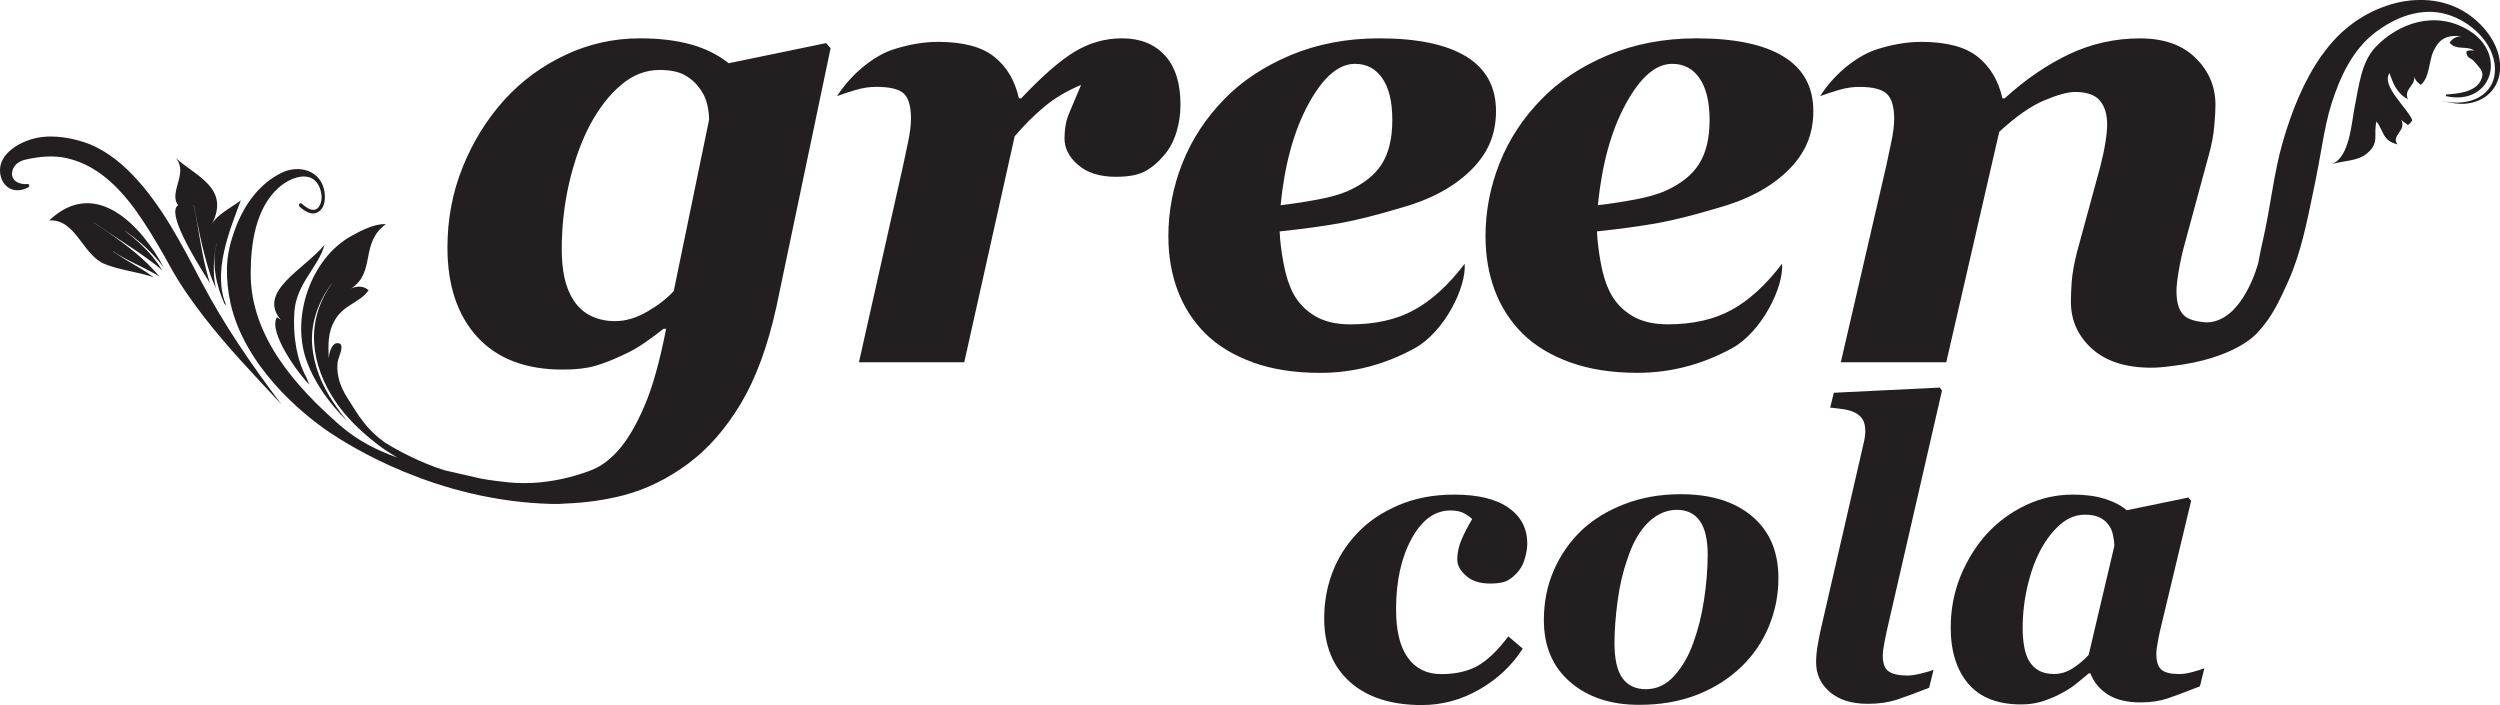 <svg xmlns="http://www.w3.org/2000/svg" id="Layer_2" data-name="Layer 2" viewBox="0 0 567.33 160"><defs><style>      .cls-1 {        fill: #231f20;      }    </style></defs><g id="Layer_2-2" data-name="Layer 2"><g><g><path class="cls-1" d="M322.69,160c-6.99,0-12.43-1.75-16.34-5.24-3.9-3.49-5.85-8.3-5.85-14.41,0-3.67.62-7.16,1.87-10.45,1.25-3.3,3.15-6.31,5.74-9.01,2.4-2.55,5.49-4.63,9.25-6.24,3.76-1.61,7.97-2.41,12.62-2.41,5.37,0,9.48.99,12.32,2.96,2.84,1.98,4.28,4.69,4.28,8.16,0,.94-.16,1.99-.47,3.14-.31,1.15-.76,2.12-1.37,2.92-.76.98-1.59,1.72-2.48,2.23-.9.52-2.25.78-4.04.78-2.37,0-4.21-.58-5.53-1.77-1.33-1.16-1.99-2.38-1.99-3.66,0-1.52.32-3.02.95-4.51.64-1.49,1.45-3.05,2.42-4.69-.27-.34-.83-.75-1.66-1.23-.84-.49-1.93-.73-3.25-.73-3.56,0-6.51,2.15-8.85,6.45-2.33,4.3-3.5,9.62-3.5,15.96,0,4.84.87,8.5,2.66,10.99,1.78,2.49,4.31,3.74,7.59,3.74s6.13-.65,8.36-1.93c2.24-1.3,4.52-3.51,6.86-6.64l3.28,2.79c-2.49,3.86-5.79,6.96-9.89,9.29-4.1,2.34-8.42,3.51-12.99,3.51Z"></path><path class="cls-1" d="M403.58,131.2c0,3.83-.73,7.49-2.18,10.98-1.46,3.5-3.53,6.52-6.21,9.11-2.88,2.77-6.26,4.9-10.14,6.4-3.88,1.51-8.23,2.26-13.05,2.26-6.48,0-11.7-1.73-15.68-5.18-3.99-3.44-5.97-8.14-5.97-14.09,0-4.04.75-7.79,2.26-11.26,1.51-3.47,3.61-6.49,6.31-9.07,2.67-2.52,5.96-4.52,9.85-6,3.89-1.48,8.1-2.2,12.62-2.2,6.87,0,12.28,1.67,16.25,5.04,3.96,3.35,5.94,8.03,5.94,14.01ZM387.54,126.05c0-3.55-.6-6.16-1.8-7.84-1.2-1.68-2.93-2.51-5.22-2.51s-4.47.93-6.43,2.8c-1.95,1.88-3.53,4.6-4.74,8.23-1.06,3.01-1.83,6.26-2.28,9.77-.46,3.51-.69,6.64-.69,9.41,0,3.67.61,6.35,1.82,8,1.21,1.65,2.98,2.49,5.29,2.49,2.5,0,4.65-1.02,6.47-3.05,1.83-2.03,3.27-4.54,4.32-7.52,1.07-2.92,1.88-6.15,2.42-9.69.54-3.53.82-6.9.82-10.09Z"></path><path class="cls-1" d="M440.69,88.68l-12.25,53.32c-.21.88-.47,2.05-.75,3.51-.29,1.46-.43,2.55-.43,3.24,0,1.76.44,2.96,1.33,3.6.87.64,2.32.95,4.35.95.75,0,1.77-.15,3.08-.48,1.31-.32,2.23-.59,2.77-.84l-1.01,4.09c-3.01,1.19-5.46,2.09-7.38,2.72-1.91.62-4.09.93-6.52.93-3.65,0-6.51-.88-8.61-2.66-2.09-1.78-3.14-4.04-3.14-6.77,0-1.12.1-2.29.3-3.5.2-1.22.42-2.39.66-3.51l9.85-42.8c.12-.52.21-1.01.27-1.46.06-.45.08-.83.08-1.15,0-1.09-.18-1.96-.54-2.59-.37-.64-.91-1.16-1.64-1.55-.73-.39-1.57-.67-2.51-.82-.94-.15-2.02-.29-3.28-.41l.83-3.37,24.06-1.18.5.73Z"></path><path class="cls-1" d="M474.39,152.8h-.37c-1.06.91-2.08,1.73-3.03,2.5-.95.76-2.16,1.52-3.63,2.26-1.28.66-2.62,1.21-4.04,1.65-1.41.43-2.97.65-4.67.65-5.29,0-9.28-1.55-11.95-4.66-2.67-3.11-4.02-7.37-4.02-12.77,0-4.16.75-8.06,2.23-11.7,1.5-3.64,3.49-6.85,5.98-9.61,2.53-2.73,5.47-4.89,8.85-6.49,3.37-1.59,6.93-2.39,10.68-2.39,2.72,0,5.11.31,7.18.95,2.04.63,3.73,1.5,5.03,2.6l13.98-2.88.63.73-6.71,28.03c-.25.94-.5,2.12-.78,3.53-.27,1.42-.41,2.49-.41,3.21,0,1.73.39,2.93,1.18,3.58.79.66,2.15.98,4.1.98.85,0,1.87-.17,3.08-.51,1.2-.33,2.04-.61,2.54-.82l-1.01,4.11c-3,1.19-5.41,2.08-7.22,2.71-1.81.62-3.89.94-6.26.94-3.13,0-5.62-.62-7.5-1.85-1.86-1.22-3.15-2.81-3.88-4.76ZM479.81,123.89c0-.66-.09-1.45-.28-2.36-.17-.91-.5-1.69-.96-2.32-.54-.79-1.26-1.39-2.14-1.8-.88-.41-1.98-.61-3.28-.61-2.01,0-3.85.72-5.54,2.16-1.69,1.44-3.19,3.36-4.49,5.76-1.28,2.37-2.28,5.12-3.01,8.27-.74,3.13-1.1,6.35-1.1,9.62,0,1.49.12,2.87.35,4.15.22,1.27.59,2.35,1.11,3.23.55.94,1.29,1.67,2.21,2.18.93.52,2.09.78,3.5.78s2.79-.42,4.12-1.25c1.32-.83,2.55-1.85,3.68-3.07l5.83-24.72Z"></path></g><path class="cls-1" d="M205.11,21.23c-1.09-1.01-3.17-1.52-6.27-1.52-1.55,0-3.12.24-4.73.73-1.63.48-3.02.94-4.17,1.38,3.91-5.99,9.24-9.48,12.8-10.61,3.56-1.14,6.93-1.71,10.12-1.71,5.69,0,9.94,1.13,12.75,3.37,2.84,2.25,4.7,5.39,5.62,9.45h.51c4.78-5.08,8.86-8.61,12.18-10.62,3.35-2,6.92-3.01,10.72-3,4.1,0,7.34,1.29,9.71,3.87,2.36,2.58,3.54,6.31,3.54,11.19,0,2.18-.31,4.28-.94,6.3-.63,2.03-1.56,3.77-2.82,5.21-1.39,1.64-2.86,2.86-4.4,3.66-1.55.8-3.71,1.19-6.51,1.19-3.62,0-6.47-.89-8.54-2.67-2.08-1.78-3.11-3.79-3.11-6.01,0-2.07.31-3.86.89-5.36.61-1.49,1.57-3.76,2.87-6.81-3.24,1.36-6.03,3.01-8.36,4.97-2.33,1.94-4.58,4.18-6.71,6.69l-11.44,51.28h-23.9l10-44.54c.3-1.35.66-3.11,1.12-5.28.45-2.17.69-3.98.69-5.43,0-2.8-.53-4.71-1.63-5.72ZM284.36,82.24c-4.37-1.56-7.97-3.75-10.83-6.55-2.79-2.8-4.89-6.06-6.28-9.77-1.4-3.73-2.11-7.83-2.11-12.32,0-5.7,1.06-11.22,3.19-16.59,2.11-5.35,5.29-10.19,9.47-14.48,3.95-4.1,8.98-7.43,15.05-10,6.09-2.55,12.8-3.83,20.14-3.83,8.63,0,15.22,1.37,19.73,4.12,4.51,2.76,6.77,6.89,6.77,12.39s-1.95,9.79-5.87,13.58c-3.91,3.79-9.22,6.6-15.92,8.44-5.31,1.59-9.85,2.73-13.58,3.41-3.75.67-8.32,1.3-13.73,1.88.09,2.13.38,4.52.88,7.18.47,2.65,1.2,4.93,2.16,6.81,1.16,2.18,2.81,3.9,4.93,5.17,2.12,1.29,4.83,1.93,8.09,1.93,5.72,0,10.55-1.1,14.52-3.3,3.98-2.19,7.79-5.68,11.41-10.46.41,5.36-4.62,15.52-11.41,19.22-6.77,3.69-13.9,5.55-21.4,5.55-5.78,0-10.86-.8-15.23-2.37ZM290.62,46.57c2.85-.34,5.67-.77,8.47-1.3,2.79-.52,5.02-1.16,6.66-1.87,3.62-1.6,6.23-3.65,7.82-6.17,1.59-2.51,2.39-5.84,2.39-9.99s-.75-7.25-2.25-9.45c-1.5-2.2-3.58-3.3-6.22-3.3-3.73,0-7.24,3.03-10.55,9.09-3.3,6.06-5.42,13.72-6.33,22.99ZM371.59,84.61c-5.79,0-10.88-.8-15.24-2.37-4.37-1.56-7.99-3.75-10.83-6.54-2.8-2.8-4.9-6.06-6.3-9.78-1.4-3.73-2.11-7.83-2.11-12.32,0-5.7,1.07-11.22,3.2-16.59,2.12-5.35,5.28-10.19,9.49-14.48,3.95-4.1,8.97-7.43,15.06-10,6.08-2.55,12.79-3.83,20.13-3.83,8.64,0,15.23,1.37,19.74,4.13,4.51,2.75,6.77,6.88,6.77,12.38s-1.96,9.79-5.86,13.58c-3.91,3.79-9.22,6.6-15.94,8.44-5.31,1.59-9.84,2.73-13.57,3.41-3.75.67-8.33,1.3-13.73,1.87.1,2.13.39,4.52.87,7.18.48,2.65,1.21,4.93,2.18,6.81,1.16,2.18,2.8,3.9,4.93,5.17,2.13,1.29,4.82,1.93,8.1,1.93,5.7,0,10.54-1.1,14.52-3.3,3.98-2.19,7.78-5.68,11.41-10.46.4,5.36-4.63,15.52-11.41,19.22-6.78,3.69-13.92,5.55-21.4,5.55ZM362.61,46.57c2.84-.34,5.67-.77,8.47-1.3,2.8-.53,5.02-1.16,6.66-1.87,3.62-1.6,6.23-3.65,7.82-6.17,1.59-2.51,2.4-5.84,2.4-9.99,0-4.1-.76-7.25-2.26-9.45-1.5-2.2-3.57-3.3-6.23-3.3-3.72,0-7.23,3.03-10.53,9.09-3.31,6.06-5.42,13.73-6.33,22.99ZM125.25,114.36c-26.41-.65-46.15-13.37-50.38-16.19-6.72-4.49-19.31-15.21-22.53-29.22-.59-2.63-.89-5.36-.84-8.13.07-3.2.83-6.16,2.01-9.24,1.97-5.15,5.3-9.85,10.32-12.33,4.23-2.09,9.1-.41,9.81,4.28.2,1.33.15,3.37-1.14,4.37-1.65,1.28-3.41,0-4.55-1.04-.35-.33.18-.99.53-.66,1,.93,2.94,2.41,4.05.46.82-1.45.4-3.47-.3-4.71-1.91-3.4-6.47-1.62-8.96.6-5.4,4.78-6.38,13.16-6.38,19.56,0,14.44,10.55,25.91,20.19,34.35,4.13,3.62,8.73,5.84,13.12,7.39-1.72-1-3.39-2.09-4.98-3.35-3.49-2.75-6.75-5.88-9.24-9.61-5.17-7.79-7.05-17.58-.69-26.54.02-.02-.01-.03-.03-.02-3.04,4.13-4.8,9.03-4.42,13.92.36,4.76,2.19,9.13,4.71,12.91,1.02,1.56,2.14,3.06,3.33,4.49-4.2-4.12-7.66-8.98-9.4-14.07-3.39-9.73,1.04-23,10.38-28.1,2.28-1.25,5.17-2.75,7.7-2.61-5.95,4.35-2.2,10.84-7.85,14.6,1.26-.62,2.87-.63,3.93.41-1.96,2.82-5.5,3.2-7.52,6.55-1.84,3.04-1.6,5.79-1.53,8.9.12-1.35.69-3.29,1.78-3.44,2.3-.29.37,3.21.24,4.29-.33,3.12.75,5.79,2.2,8.08,2.65,4.23,4.34,7.13,8.52,10.16,1.32.83,5.95,3.59,11.61,5.65.67.24,1.36.46,2.06.68,2.94.66,5.69,1.3,8.35,1.9,2.18.38,4.3.64,6.14.82,9.62.94,17.79-2.43,18.9-2.86,2.19-.87,4.31-2.51,6.35-4.92,1.94-2.32,3.78-5.53,5.54-9.64,1.77-4.1,3.41-9.92,4.89-17.44h-.58c-1.21.95-2.6,2-4.2,3.11-1.58,1.11-3.3,2.08-5.14,2.9-2.22,1.06-4.3,1.86-6.24,2.42-1.93.56-4.36.83-7.32.83-8.38,0-14.85-2.46-19.37-7.39-4.5-4.92-6.78-11.68-6.78-20.28,0-6.52,1.17-12.64,3.49-18.35,2.32-5.74,5.46-10.78,9.41-15.18,3.91-4.3,8.54-7.7,13.88-10.21,5.33-2.51,10.97-3.76,16.91-3.76,4.34,0,8.18.46,11.51,1.37,3.32.92,6.2,2.35,8.63,4.28l22.11-4.57,1.01,1.16-12.34,58.87c-1.94,8.79-4.61,16.05-8.03,21.77-3.43,5.72-7.41,10.27-11.96,13.64-4.63,3.43-9.48,5.8-14.52,7.14-4.31,1.13-8.83,1.75-13.53,1.92-.59.07-1.5.11-2.86.07ZM139.64,72.87c2.37,0,4.79-.73,7.27-2.17,2.5-1.45,4.48-3,5.98-4.64l8.02-38.88c0-1.21-.17-2.46-.48-3.74-.32-1.27-.94-2.49-1.85-3.65-.92-1.21-2.04-2.16-3.41-2.86-1.36-.7-3.19-1.05-5.51-1.05-3.13,0-6.04,1.12-8.69,3.37-2.67,2.25-5.01,5.25-7.04,9.02-1.97,3.72-3.54,8.05-4.71,12.99-1.16,4.96-1.74,10.06-1.74,15.32,0,2.31.19,4.46.61,6.42.41,1.95,1.13,3.7,2.14,5.24,1.01,1.55,2.33,2.71,3.95,3.48,1.61.77,3.42,1.16,5.46,1.16ZM63.32,91.03c-6.4-8.49-12.43-17.28-17.45-26.78-4.52-8.57-9.11-17.65-15.8-24.59-3.11-3.21-6.84-6.09-11.21-7.47-3.66-1.15-8.16-1.8-12.13-.47-3.19,1.06-7.2,3.64-6.69,7.6.43,3.25,3.23,4.84,6.34,3.21.4-.21.33-.82-.15-.77-1.58.17-3.61-.53-3.5-2.47.1-1.62,1.42-2.68,2.87-3.02,3.24-.77,6.57-1.07,9.68-.35,7.77,1.79,13.21,8.15,17.38,14.54,2.16,3.29,4.15,6.72,6.04,10.18,2.22,4.01,4.82,7.69,7.6,11.29,5.39,6.96,11.42,13.22,17.39,19.65,0,0,.04-.01.03-.04-.14-.16-.28-.32-.41-.49ZM70.17,87.22l-.58-1.45c-2.35-4.28-3.14-9.81-2.79-14.98.42-6.42,5.51-10.22,6.84-15.22-4.51,5.5-15.35,10.55-9.93,17.01-.27-.13-.58-.43-.85-.6-2.14,3.32,5.04,13.11,7.3,15.25ZM39.88,35.86c2.98,3.38-1.71,7.82.55,10.71-2.65,1.66,3.35,11.59,7.2,17.66-.11-.36-.22-.69-.31-1.04-1.6-5.42-2.18-11.1-3.37-16.65,0,0,.04-.04.04-.02.95,5.05,1.97,10.17,3.49,15.02.41,1.34.93,2.62,1.5,3.86-.71-3.29-.57-6.93.2-10.17,0,0,.05,0,.03.01-1.27,4.79-.09,9.56,1.74,13.73l.39.32c-3.18-7.44.72-16.89,3.31-23.82-2.24,1.69-5.23,3.12-6.51,5.27,4.08-8.11-3.75-10.78-8.26-14.89ZM25.61,57.05l.03-.04c2.26,1.57,4.81,2.68,7.25,3.93,1.07.56,2.23,1.13,3.31,1.82-.88-1.02-1.76-1.99-2.73-2.94-3.64-3.54-7.99-6.47-12.21-9.3,0,0,0-.04.02-.03,4.22,2.98,8.68,5.58,12.81,8.69.85.63,1.77,1.34,2.7,2.12-.63-1.02-1.32-2.01-2.1-2.97-1.82-2.2-3.95-4.11-6.21-5.81-.03-.02,0-.06.02-.04,2.5,1.73,4.8,3.71,6.82,5.99.64.71,1.26,1.45,1.86,2.26-4.86-9.15-15.33-20.83-26.01-10.71,6.06-.36,7.58,7.87,12.57,9.89,3.51,1.41,7.52,1.79,11.07,2.98-.88-.64-1.75-1.27-2.67-1.81-2.2-1.3-4.4-2.57-6.52-4.02ZM526.92,12.48c-4.14,5.9-6.8,12.6-8.85,19.61-2.11,7.23-2.8,14.94-4.52,22.31-.42,1.77-.75,3.53-1.08,5.28-.02.06-3.45,13.34-11.69,13.48-2.31-.14-3.99-.61-5.01-1.45-1.23-1.01-1.86-2.93-1.86-5.72,0-1.1.2-2.74.58-4.92.39-2.17.83-4.1,1.31-5.79l5.51-20.35c.63-2.27,1.02-4.4,1.19-6.41.18-2,.26-3.55.26-4.67,0-4.21-1.51-7.77-4.53-10.72-3.01-2.94-7.19-4.42-12.55-4.42-5.7,0-11.07,1.2-16.11,3.58-5.04,2.39-9.93,5.73-14.65,10.03h-.5c-.92-4.06-2.8-7.21-5.63-9.45-2.81-2.24-7.09-3.37-12.78-3.37-3.19,0-6.57.56-10.15,1.71-3.57,1.13-9.09,4.74-12.82,10.61,1.15-.43,2.54-.89,4.17-1.38,1.61-.49,3.2-.72,4.75-.72,2.99,0,5.05.51,6.19,1.55,1.13,1.04,1.7,2.94,1.7,5.69,0,1.45-.22,3.26-.69,5.43-.45,2.18-.83,3.93-1.12,5.28l-10.3,44.54h23.93l12.02-52.29c3.75-3.47,7.16-5.85,10.19-7.13,3.04-1.28,5.37-1.92,7.01-1.92,2.65,0,4.53.65,5.63,1.95,1.11,1.3,1.66,3.12,1.66,5.43,0,1.07-.13,2.43-.4,4.09-.26,1.66-.66,3.53-1.2,5.61l-5.25,19.27c-.68,2.71-1.07,4.97-1.2,6.78-.11,1.81-.18,3.29-.18,4.45,0,4.25,1.6,7.81,4.79,10.69,3.19,2.86,7.66,4.3,13.43,4.3,1.44,0,2.97-.14,4.47-.35,14.87-1.66,19.65-7.61,19.65-7.61h-.03c3.2-3.21,5.14-7.48,7.01-11.64,2.93-6.55,4.28-13.62,5.75-20.71.74-3.48,1.36-6.93,1.98-10.43.54-3.09,1.21-6.4,2.1-9.2,1.93-6.05,4.79-12.23,9.87-16.1,4.34-3.3,10.11-5.83,16.08-4.21,5.48,1.49,11.03,6.55,11.13,12.35.1,6.23-5.92,8.73-11.65,7.41-.02,0-.02.02-.02.02,1.64.37,3.25.69,4.88.57,4.59-.35,7.86-3.51,7.97-8.14.11-5.3-3.95-10.43-8.68-13.07-5.4-3.03-11.83-2.84-17.11-1.02-6.12,2.09-11,6.01-14.61,11.17ZM542.26,16.63c.83,2.35,1.69,4.61,4.16,5.86-1.06-2.44,2.2-3.16,1.29-5.66.16,1.02.72,1.84,1.66,2.41,2.04-1.7,1.78-5.42,2.9-7.71,1.34-2.76,2.88-3.59,6.35-3.34-1.17.05-2.14.55-2.71,1.51,1.46,1.8,3.78.6,5.59,1.76.2.09-1.99-.38-1.79.59.29,1.33,1.03,1,1.85,1.98,1.43,1.71,2.37,2.37,1.34,4.36-1.32,2.53-5.2,2.89-7.87,3.05l.04.38c10.28,2.3,14.11-9.45,5.21-14.91-7.64-4.7-16.03-1.61-21.13,3.71-3.32,3.48-3.79,8.73-4.75,13.36-.78,3.84-1.15,11.8-5.3,13.29,2.82-.87,5.9-.64,8.07-2.47,2.92-2.45,1.36-4.27,2.13-7.23,1.7,2.17,1.31,4.36,4.76,5.19-1.55-2.07,2.16-3.03.85-5.59.33.44,1.12.81,1.52,1.22.37-.23.82-.74.99-1.14-1.11-2.79-7.1-7.73-5.18-10.65Z"></path></g></g></svg>